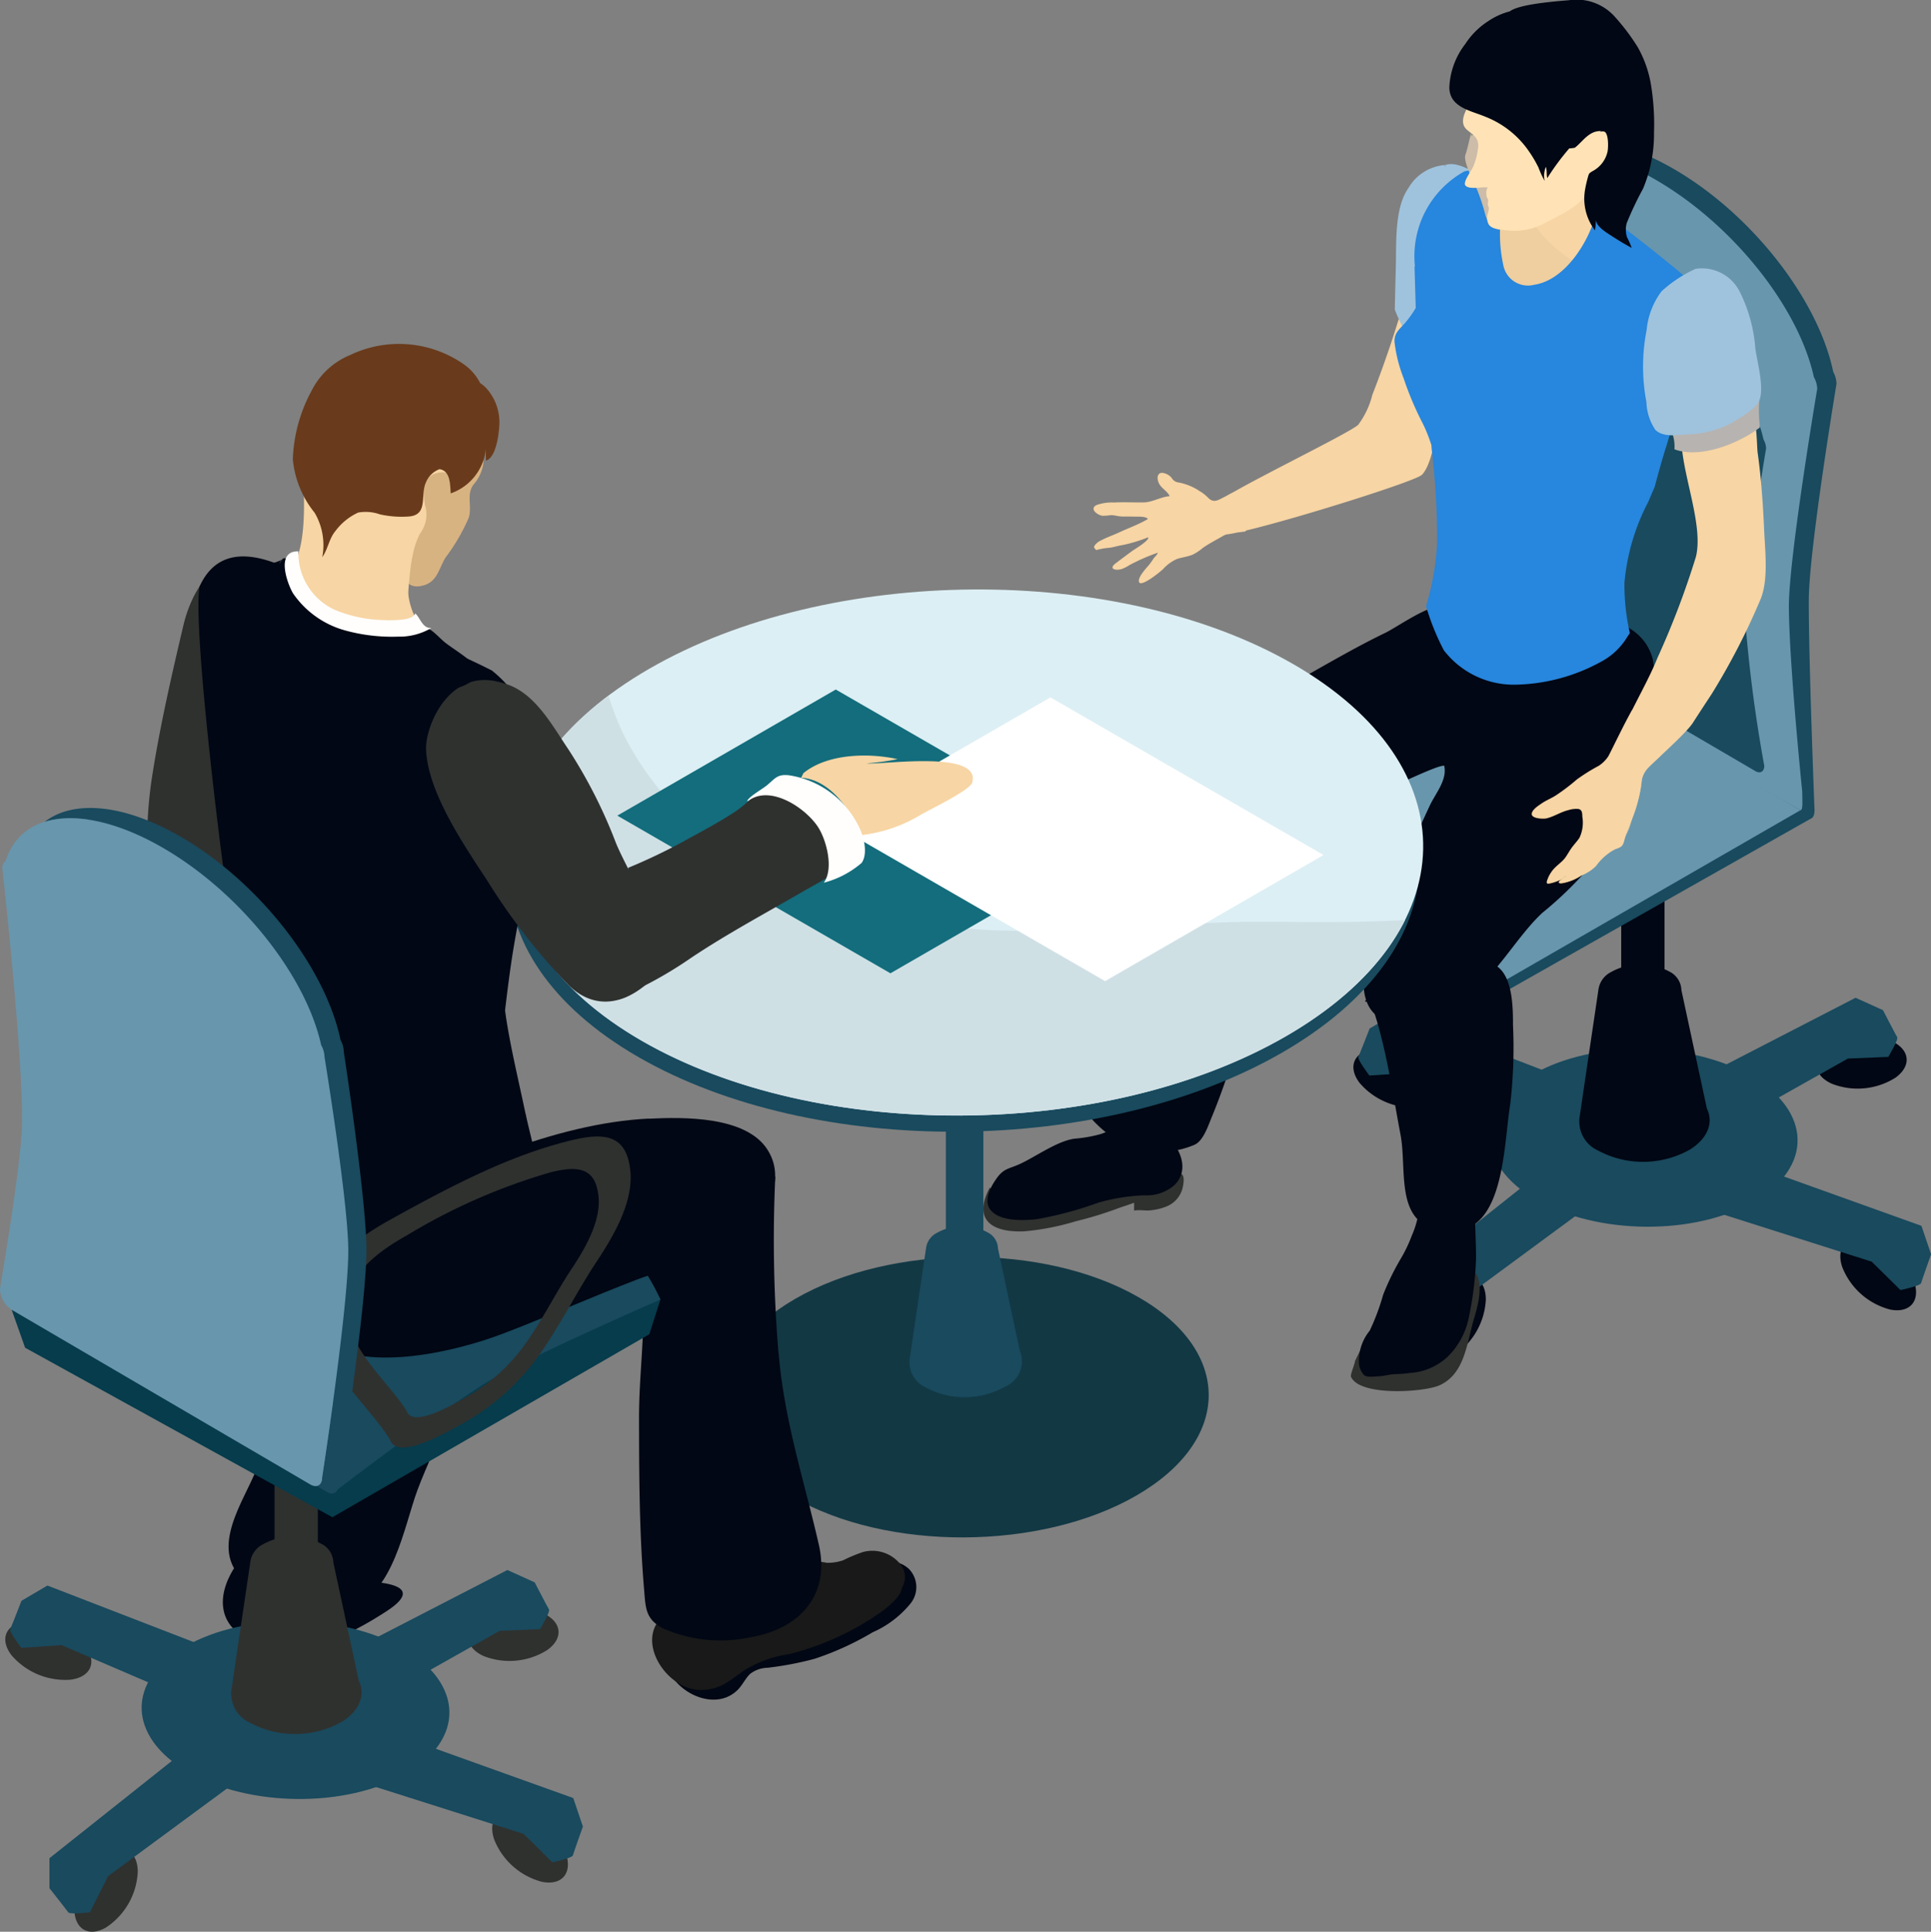 <?xml version="1.0" encoding="UTF-8"?> <svg xmlns="http://www.w3.org/2000/svg" xmlns:xlink="http://www.w3.org/1999/xlink" id="business_02_illust" width="129.991" height="130.025" viewBox="0 0 129.991 130.025"><rect x="0" y="0" width="129.991" height="130.025" fill="#808080" stroke="none"/><defs><clipPath id="clip-path"><rect id="長方形_16945" data-name="長方形 16945" width="129.991" height="130.025" fill="none"></rect></clipPath><clipPath id="clip-path-3"><rect id="長方形_16936" data-name="長方形 16936" width="5.792" height="6.727" fill="none"></rect></clipPath><clipPath id="clip-path-4"><rect id="長方形_16937" data-name="長方形 16937" width="4.942" height="5.573" fill="none"></rect></clipPath><clipPath id="clip-path-5"><rect id="長方形_16938" data-name="長方形 16938" width="0.036" height="0.057" fill="none"></rect></clipPath><clipPath id="clip-path-6"><rect id="長方形_16939" data-name="長方形 16939" width="7.361" height="9.108" fill="none"></rect></clipPath><clipPath id="clip-path-7"><rect id="長方形_16941" data-name="長方形 16941" width="60.116" height="28.266" fill="none"></rect></clipPath><clipPath id="clip-path-8"><rect id="長方形_16943" data-name="長方形 16943" width="22.428" height="44.95" fill="none"></rect></clipPath></defs><g id="グループ_390" data-name="グループ 390" clip-path="url(#clip-path)"><g id="グループ_389" data-name="グループ 389"><g id="グループ_388" data-name="グループ 388" clip-path="url(#clip-path)"><path id="パス_680" data-name="パス 680" d="M103.324,21.866l-.208-.33a73.1,73.1,0,0,1-2.4,7.24,5.625,5.625,0,0,1-.942,2c-.419.446-6.133,3.235-8.405,4.54-.212.1-.449.245-.558.3-.418.2-.751.483-1.141.084a2.726,2.726,0,0,0-.577-.453,3.786,3.786,0,0,0-1.4-.578.622.622,0,0,1-.485-.314.94.94,0,0,0-.459-.3c-.459-.157-.587.24-.409.64.164.37.575.536.736.892-.606.048-1.169.415-1.765.423-.665.007-1.315-.03-1.974.005a3.128,3.128,0,0,0-1.191.172c-.5.265.084.682.405.722a4.287,4.287,0,0,0,.576-.043c.234,0,.471.078.706.09.277.008.567,0,.849.008.2.009.824-.033.926.162-.614.366-1.287.6-1.929.9-.381.181-.8.318-1.178.517a1.154,1.154,0,0,0-.464.348c-.1.167-.031.184.094.326a4.547,4.547,0,0,1,.784-.146c.329-.019.631-.139.966-.187a9.721,9.721,0,0,0,1.747-.529c.111.208-.935.816-1.1.94q-.543.4-1.086.811c-.525.4.034.51.411.384a2.456,2.456,0,0,0,.5-.254,13.314,13.314,0,0,1,1.919-.841c-.03.146-.2.271-.286.4a4.427,4.427,0,0,1-.331.455c-.19.224-.645.709-.654,1.026-.022.616,1.471-.623,1.629-.777a2.758,2.758,0,0,1,.929-.679c.346-.117.721-.153,1.065-.295a3.146,3.146,0,0,0,.656-.431c.425-.313.966-.578,1.417-.846a.926.926,0,0,1,.211-.085c.184-.02.43-.066.73-.13.186-.023.377-.046.559-.074,0-.02,0-.037,0-.053,3.526-.839,11.455-3.335,11.864-3.76.947-.993,1.153-4.591,1.349-6.01.251-1.782.975-4.278-.543-5.588a2.159,2.159,0,0,0-1.537-.684" transform="translate(-8.336 -2.191)" fill="#f7d5a4"></path><path id="パス_681" data-name="パス 681" d="M129.229,80.415c-4.1-2.368-10.661-2.419-14.652-.117s-3.9,6.092.2,8.46,10.662,2.418,14.654.114,3.9-6.088-.2-8.457" transform="translate(-11.357 -7.996)" fill="#194a5e"></path><path id="パス_682" data-name="パス 682" d="M139.662,92.837c-1.335-.265-2.058.579-1.615,1.891a4.75,4.75,0,0,0,3.218,2.856c1.338.268,2.062-.578,1.62-1.889a4.765,4.765,0,0,0-3.223-2.858" transform="translate(-14.03 -9.439)" fill="#010714"></path><path id="パス_683" data-name="パス 683" d="M128.025,86.263l-3.3,3,13.964,4.436,1.936,1.911s1.334-.28,1.386-.468.674-1.938.674-1.938l-.649-1.917Z" transform="translate(-12.688 -8.775)" fill="#194a5e"></path><path id="パス_684" data-name="パス 684" d="M108.728,95.938a4.755,4.755,0,0,0-2.129,3.74c0,1.383.96,1.951,2.137,1.267a4.762,4.762,0,0,0,2.131-3.743c0-1.382-.96-1.951-2.139-1.265" transform="translate(-10.844 -9.73)" fill="#010714"></path><path id="パス_685" data-name="パス 685" d="M104.742,95.31l0,2.024s1.153,1.453,1.261,1.618,1.461,0,1.461,0l1.22-2.433,11.792-8.69-4.093-1.772Z" transform="translate(-10.655 -8.754)" fill="#194a5e"></path><path id="パス_686" data-name="パス 686" d="M102.837,78.6c-1.375.17-1.819,1.191-1,2.276a4.762,4.762,0,0,0,3.975,1.66c1.373-.172,1.817-1.19,1-2.276a4.754,4.754,0,0,0-3.972-1.66" transform="translate(-10.318 -7.993)" fill="#010714"></path><path id="パス_687" data-name="パス 687" d="M104.3,75.927l-1.744,1.027s-.674,1.729-.758,1.906.742,1.258.742,1.258l2.715-.179,13.462,5.773-.541-4.426Z" transform="translate(-10.355 -7.724)" fill="#194a5e"></path><path id="パス_688" data-name="パス 688" d="M141.169,77.97a4.76,4.76,0,0,0-4.286.4c-1.109.8-.985,1.9.277,2.473a4.766,4.766,0,0,0,4.288-.406c1.1-.794.982-1.9-.279-2.471" transform="translate(-13.848 -7.898)" fill="#010714"></path><path id="パス_689" data-name="パス 689" d="M139.4,75.6l-1.845-.834-13.22,6.818-.063,4.46,12.764-7.185,2.72-.113s.705-1.165.6-1.329S139.4,75.6,139.4,75.6" transform="translate(-12.642 -7.606)" fill="#194a5e"></path><rect id="長方形_16935" data-name="長方形 16935" width="2.916" height="18.203" transform="translate(109.137 50)" fill="#010714"></rect><path id="パス_690" data-name="パス 690" d="M134.908,26.093c-.983-4.743-5.315-10.442-10.552-13.547s-9.643-2.606-10.724.912a.6.6,0,0,0-.242.54s1.375,13.383,1.217,17.872c-.1,2.83-1.562,11.247-1.562,11.247a1.8,1.8,0,0,0,.776,1.428l19.16,11.493c.435.259.664.1.669-.433,0,0-.4-10.189-.386-14.149.008-3.374,1.865-14.548,1.865-14.548a1.712,1.712,0,0,0-.222-.816" transform="translate(-11.5 -1.067)" fill="#194a5e"></path><path id="パス_691" data-name="パス 691" d="M133.486,26.526c-1.007-4.617-5.348-10.18-10.571-13.236s-9.6-2.591-10.654.822a.567.567,0,0,0-.233.523s1.026,12.808.9,17.17c-.082,2.751-1.061,11.136-1.061,11.136a1.759,1.759,0,0,0,.783,1.391l19.931,11.351c.191,0,.119-.725.123-1.24,0,0-.882-8.609-.9-12.456-.013-3.28,1.907-14.666,1.907-14.666a1.69,1.69,0,0,0-.225-.795" transform="translate(-11.38 -1.145)" fill="#6896ad"></path><path id="パス_692" data-name="パス 692" d="M125.227,74a1.437,1.437,0,0,0-.792-1.244,4.1,4.1,0,0,0-3.957.03A1.567,1.567,0,0,0,119.636,74s-1.014,6.835-1.252,8.478a2.139,2.139,0,0,0,1.2,2.3,6.422,6.422,0,0,0,6.215-.049c1.212-.755,1.6-1.822,1.143-2.758Z" transform="translate(-12.038 -7.351)" fill="#010714"></path><path id="パス_693" data-name="パス 693" d="M89.844,59.652s-.244.71,0,1.054c1.062,1.483,4.777,6.451,6.344,7.5,3.066,2.051,13.85,3.705,13.85,3.705l21.109-11.944-20.59-11.5Z" transform="translate(-9.129 -4.931)" fill="#194a5e"></path><path id="パス_694" data-name="パス 694" d="M89.856,59.577s4.047,5.818,5.976,7.112c3.066,2.053,14.069,4.48,14.069,4.48L130.34,59.394,110.419,47.732Z" transform="translate(-9.141 -4.856)" fill="#6896ad"></path><path id="パス_695" data-name="パス 695" d="M130.315,31.637c-.761-3.482-4.036-7.681-7.978-9.987s-7.242-1.956-8.037.618a.442.442,0,0,0-.178.4s.778,9.663.678,12.954c-.061,2.077-.8,8.4-.8,8.4a1.334,1.334,0,0,0,.591,1.051l15.174,8.876c.329.192.6.035.6-.356A96.3,96.3,0,0,1,129.045,43.3c-.009-2.474,1.441-11.067,1.441-11.067a1.279,1.279,0,0,0-.171-.6" transform="translate(-11.597 -2.046)" fill="#194a5e"></path><path id="パス_696" data-name="パス 696" d="M107.9,94.764c-1.441.131-2.7,1.132-3.888,1.946a13.552,13.552,0,0,1-1.6,2.74c-.3.6-.609,1.2-.9,1.8-.006.2-.327.918-.269,1.055.572,1.343,4.949,1.046,5.977.571,1.711-.787,1.817-2.87,2.329-4.56.479-1.587.879-3.784-1.652-3.553" transform="translate(-10.298 -9.638)" fill="#2f312f"></path><path id="パス_697" data-name="パス 697" d="M107.544,91.863a2.7,2.7,0,0,1-1.66-1.259v.058a6.385,6.385,0,0,1-.493,1.744,9.586,9.586,0,0,1-.758,1.571,17.384,17.384,0,0,0-1.162,2.387,15.28,15.28,0,0,1-.907,2.424,3.185,3.185,0,0,0-.721,2.088,1.3,1.3,0,0,0,.341.9c.233.174.711.093.993.079.346-.013.684-.121,1.027-.141a11.34,11.34,0,0,0,1.165-.09,4.08,4.08,0,0,0,2.459-1.1,5.122,5.122,0,0,0,1.425-2.7,22.721,22.721,0,0,0,.47-3.907c0-.825-.042-1.639-.061-2.451a2.223,2.223,0,0,1-2.117.4" transform="translate(-10.359 -9.217)" fill="#010714"></path><path id="パス_698" data-name="パス 698" d="M86.731,87.951a13.877,13.877,0,0,1-2.927.663,14.765,14.765,0,0,0-4.058.687,18.408,18.408,0,0,1-3.187.992c-.932.152-1.718-.844-2.43-1.413-1.17,2.183.155,3.052,2.354,2.942a17.088,17.088,0,0,0,3.45-.679A24.789,24.789,0,0,0,82.7,90.3c.373-.142.766-.251,1.136-.4.021.171-.009.352.017.534.34-.086.762.029,1.132-.026a3.81,3.81,0,0,0,.983-.236,1.812,1.812,0,0,0,1.174-1.43c.089-.493.049-.924-.411-.788" transform="translate(-7.497 -8.944)" fill="#2f312f"></path><path id="パス_699" data-name="パス 699" d="M84.36,85.523a3.032,3.032,0,0,1-1.069-.425c-.211-.157-.472-.631-.631-.688l-.027-.042c-.167.028-.253.181-.4.283a3.035,3.035,0,0,1-.735.3,9.219,9.219,0,0,1-1.639.277c-1.133.156-2.53,1.154-3.569,1.653-.852.41-1.183.3-1.717,1.084-.429.62-.9,1.556-.268,2.168.687.668,2.139.615,3.039.51A24.723,24.723,0,0,0,81.5,89.523a13.014,13.014,0,0,1,3.065-.483,2.843,2.843,0,0,0,1.952-.625c.959-.835.7-2.168-.218-3.13-.43.688-1.278.4-1.939.239" transform="translate(-7.528 -8.583)" fill="#010714"></path><path id="パス_700" data-name="パス 700" d="M113.77,45.961c-1.627-.017-3.231.19-4.862.111-.963-.046-1.787-.449-2.719-.449v-.114c-.707-.36-3.062,1.319-3.846,1.7-1.862.9-3.634,1.928-5.431,2.94-2.543,1.435-5.778,2.911-7.272,5.542-1.194,2.1-.381,5.938,2.025,6.162,2.627.243,13.585-5.755,14.619-5.691.223.951-.584,1.861-.973,2.692-.572,1.228-1.12,2.444-1.728,3.654-.978,1.947-3.14,6.812-2.644,9.1.63,2.891,4.3,2.083,7.306-.289,1.744-1.373,3.028-3.746,4.644-5.25a24.872,24.872,0,0,0,4.619-4.923,17.95,17.95,0,0,0,2.686-6.7,15.53,15.53,0,0,0,.137-5.432c-.751-2.832-4.1-3.035-6.561-3.056" transform="translate(-9.064 -4.624)" fill="#010714"></path><path id="パス_701" data-name="パス 701" d="M107.931,12.358c.017.1-.033.09-.064.138l.064-.138a3.107,3.107,0,0,0-2.484,1.549c-.941,1.326-.811,3.674-.848,5.232q-.039,1.477-.072,2.95a11.7,11.7,0,0,0,2.643,4.055,9.25,9.25,0,0,0,3.262,1.483c1.321-3.951,3.3-8.725,1.709-12.591-.393-.957-2.984-3.14-4.21-2.677" transform="translate(-10.633 -1.251)" fill="#9fc3dd"></path><path id="パス_702" data-name="パス 702" d="M112.365,12.291a25.487,25.487,0,0,0-3.146.49,6.522,6.522,0,0,0-3.342,6.36c0,.028-.016.051-.023.075l.083,2.761a7.026,7.026,0,0,1-.64.916c-.4.488-.809.707-.791,1.36a9.756,9.756,0,0,0,.606,2.432,21.493,21.493,0,0,0,1.317,3.109,10.1,10.1,0,0,1,.56,1.416c.005.083.011.165.018.247a52.866,52.866,0,0,1,.371,6.3,17.991,17.991,0,0,1-.748,4.295,16.088,16.088,0,0,0,1.2,2.971,5.94,5.94,0,0,0,4.843,2.312,12.427,12.427,0,0,0,5.758-1.555,4.547,4.547,0,0,0,1.744-1.658l.172-.262a15.008,15.008,0,0,1-.362-3.369,14.457,14.457,0,0,1,1.6-5.453c.142-.334.289-.678.438-1.023.244-.916.494-1.832.783-2.733.2-.632.472-1.674.861-2.693.033-.169.057-.335.094-.5.25-1.186.509-3.171,1.463-4.055a1.127,1.127,0,0,1,.1-.081,4.182,4.182,0,0,1,1.242-1.564c-.084-.059-.145-.507-.23-.558,0,0-9.759-8.8-13.975-9.541" transform="translate(-10.631 -1.249)" fill="#2786dd"></path><path id="パス_703" data-name="パス 703" d="M118.192,13c-.775-.153-1.627.64-2.423.748-1.012.139-3.614,1.109-3.71,2.344l.131-.343a17.62,17.62,0,0,1-.114,2.474,2.885,2.885,0,0,0,.157,1.756,2.189,2.189,0,0,0,2.812,1.064c1.205-.4,3.091-1.1,3.683-2.306a5.6,5.6,0,0,0,.171-3.7c-.292-1.091.074-1.885-.707-2.036" transform="translate(-11.395 -1.321)" fill="#f7d5a4"></path><path id="パス_704" data-name="パス 704" d="M118.864,16.208l-.009.04a4.42,4.42,0,0,1-1.914,3.781,5.382,5.382,0,0,1-3.629,1.016c-1.436-.341-1.232-1.809-1.3-3-.016-.3.153-1.081.1-1.379s-.419.035-.556-.235c-.069-.135-.146-.682-.317-.738-.258-.086-.608.638-.7.821a6.11,6.11,0,0,0-.671,3.315c.225,1.141,1.36,1.934,1.976,2.909.294.466.719,1.1,1.287.942A13.935,13.935,0,0,0,116,22.544a7.539,7.539,0,0,0,3.611-4.107,2.007,2.007,0,0,0-.067-1.511c-.077-.17-.534-1.045-.679-.718" transform="translate(-11.172 -1.595)" fill="#2786dd"></path><g id="グループ_372" data-name="グループ 372" transform="translate(100.664 12.872)" opacity="0.4" style="mix-blend-mode: multiply;isolation: isolate"><g id="グループ_371" data-name="グループ 371"><g id="グループ_370" data-name="グループ 370" clip-path="url(#clip-path-3)"><path id="パス_705" data-name="パス 705" d="M113.552,14.33c-.778.413-1.442.961-1.488,1.57l.131-.342a13.34,13.34,0,0,1,.055,2.127,5.112,5.112,0,0,0,.228,2.352c.6,1.122,1.425,1.191,2.572.816a6.723,6.723,0,0,0,2.806-1.52,8.725,8.725,0,0,1-4.3-5" transform="translate(-112.064 -14.33)" fill="#e3c498"></path></g></g></g><path id="パス_706" data-name="パス 706" d="M111.241,10.428c-.217-.15-1.027-.569-1.022-.2l0-.282c-.158.48-.222.974-.4,1.474s.642,1.98.827,2.467a13.115,13.115,0,0,1,.508,1.563c.409,1.418,1.495.88,1.77-.618a5.055,5.055,0,0,0-1.682-4.4" transform="translate(-11.169 -1.011)" fill="#ccbca8"></path><path id="パス_707" data-name="パス 707" d="M118.868,9.3c1.1-1.757-.831-4.287-2.43-5.035a5.29,5.29,0,0,0-4.266.1,7.448,7.448,0,0,0-1.2.757,4.164,4.164,0,0,0-.683.5.222.222,0,0,0-.048.082l.153-.009c-.394.623-.221,1.457-.543,2.11-.21.43-.368.962.066,1.331.4.34.788.517.746,1.137a4.6,4.6,0,0,1-.318,1.3c-.093.259-.731,1.062-.546,1.3.249.322,1.178.057,1.523.146-.139.092-.122.446-.089.608.016.074.084.133.1.243.009.071-.027.216-.017.3.009.1.071.144.069.266a3.645,3.645,0,0,1-.087.374.94.94,0,0,0,.067.681c.234.375.952.366,1.353.42a4.256,4.256,0,0,0,2.521-.555c1.32-.683,3.3-1.518,2.962-3.266.762.049,1.308-1.036,1.448-1.634.069-.295.234-.817.049-1.1-.213-.312-.541-.153-.831-.06" transform="translate(-11.154 -0.393)" fill="#ffe3b6"></path><path id="パス_708" data-name="パス 708" d="M119.113,15.225c-.357-.182-.247.236-.293.519a4.793,4.793,0,0,1-.264.942c-.62,1.661-2.048,3.742-3.92,4.026a1.687,1.687,0,0,1-2.085-1.342,9.741,9.741,0,0,1-.217-2.381l-.112.035c.056.19-.435.984-.52,1.322a4.94,4.94,0,0,0,.067,2.035c.149.852.733,1.978,1.666,2.072a5.039,5.039,0,0,0,3.265-1.309,8.729,8.729,0,0,0,1.179-1.319c.348-.41.731-.8,1.058-1.217.391-.508.932-1,.866-1.7-.039-.389-.289-1.485-.69-1.687" transform="translate(-11.355 -1.544)" fill="#2786dd"></path><path id="パス_709" data-name="パス 709" d="M121.288,3.157a14.277,14.277,0,0,0-1.609-2.114A3.454,3.454,0,0,0,116.647.017c-2.436.188-3.547.442-3.97.751a4.629,4.629,0,0,0-1.434.649,5.181,5.181,0,0,0-1.562,1.556,5.091,5.091,0,0,0-1.066,2.943c.045,1.322,1.436,1.524,2.433,1.944A6.362,6.362,0,0,1,113.842,10a8.363,8.363,0,0,1,.775,1.279,6.436,6.436,0,0,0,.414.9,1.566,1.566,0,0,1,.085-.946c.08.239.026.511.094.756a16.534,16.534,0,0,1,1.479-2,2.652,2.652,0,0,0,.375-.045c.418-.319.73-.808,1.244-1.029a1.171,1.171,0,0,1,.59-.084l.067.049a.254.254,0,0,0-.043-.045.774.774,0,0,1,.172.045c.263.239.213,1.1.177,1.3a1.958,1.958,0,0,1-1.011,1.337c-.223.138-.243.138-.312.393a8.808,8.808,0,0,0-.2.878,3.517,3.517,0,0,0,.666,2.71,2.465,2.465,0,0,0,.046-.7c.09.481.724.85,1.1,1.094.433.282.885.555,1.332.793a5.219,5.219,0,0,0-.309-.7,1.662,1.662,0,0,1-.026-.97,22.728,22.728,0,0,1,1.1-2.318,9.491,9.491,0,0,0,.737-3.79,16.364,16.364,0,0,0-.232-3.365,7.813,7.813,0,0,0-.87-2.382" transform="translate(-11.049 0)" fill="#010714"></path><path id="パス_710" data-name="パス 710" d="M122.822,58.265c-.111.154-.042.125,0,0" transform="translate(-12.488 -5.927)" fill="#f7d5a4"></path><path id="パス_711" data-name="パス 711" d="M126.659,33.51a1,1,0,0,0-.237.142Z" transform="translate(-12.861 -3.409)" fill="#f7d5a4"></path><path id="パス_712" data-name="パス 712" d="M130.633,33.6c-.042-.3-.056-2.121-.308-2.262s-1.4,1.2-1.676,1.282a24.649,24.649,0,0,0-2.534.672l-.237.141a.98.98,0,0,1,.237-.141l.013-.009c-.017-.077-.65-.631-.612-.792-.117,2.28,1.524,5.968.964,8.181a56.323,56.323,0,0,1-2.58,6.783c-.807,2.014-2.124,3.968-2.759,6.037-.293.964.4.946,1.191,1.431.366.225.364.468.317.6a2.53,2.53,0,0,1,.2-.243c.614-.672,2.924-2.66,3.422-3.431.622-.962.645-.992,1.282-1.964a45.986,45.986,0,0,0,3.245-6.278c.579-1.29.349-3.232.281-4.676-.078-1.764-.2-3.595-.449-5.335" transform="translate(-12.317 -3.187)" fill="#f7d5a4"></path><path id="パス_713" data-name="パス 713" d="M131.179,30.018a4.815,4.815,0,0,1-2.488,1.3,14.7,14.7,0,0,1-2.456.7,1.771,1.771,0,0,0-.884.268,2.749,2.749,0,0,1,.122,1.009c1.734.664,4.377-.413,5.757-1.477a9.616,9.616,0,0,1-.051-1.793" transform="translate(-12.752 -3.054)" fill="#b7b3b0"></path><path id="パス_714" data-name="パス 714" d="M117.392,65.577a.931.931,0,0,1,.2-.129,1.507,1.507,0,0,0-.2.129" transform="translate(-11.942 -6.658)" fill="#f7d5a4"></path><path id="パス_715" data-name="パス 715" d="M123.686,55.257c-.4-.322-.839-.6-1.241-.914a3.541,3.541,0,0,0-.984-.7l.123-.5c-.4.625-1.5,2.933-1.643,3.174a2.213,2.213,0,0,1-.645.637,12.634,12.634,0,0,0-1.48.926,13.4,13.4,0,0,1-1.344,1.025c-.327.224-.707.363-1.029.588-.2.135-.646.419-.652.7-.013.317.776.349,1,.295.5-.118.955-.432,1.467-.553a1.731,1.731,0,0,1,.677-.077c.26.057.254.29.262.517a2.4,2.4,0,0,1-.194,1.423c-.135.2-.293.374-.444.566-.188.232-.318.495-.49.74-.224.318-.581.534-.837.835a2.212,2.212,0,0,0-.378.649c-.11.286-.062.344.236.266a2.478,2.478,0,0,0,.711-.279c.109-.068.214-.155.322-.24a1.629,1.629,0,0,1,.2-.129,1.629,1.629,0,0,0-.2.129.393.393,0,0,0-.046.038.266.266,0,0,1,.045-.015c-.119.1-.833.52-.334.5a3.112,3.112,0,0,0,1.356-.529,3.025,3.025,0,0,0,.972-.626,3.7,3.7,0,0,1,1.225-1.1c.209-.1.476-.137.585-.356.1-.2.119-.452.2-.665.211-.532.434-1.053.623-1.6a9.466,9.466,0,0,0,.4-1.679,1.822,1.822,0,0,1,.44-1.173c.323-.362.711-.67,1.04-1.035.093-.1.325-.258.353-.4.029-.165-.192-.337-.306-.428" transform="translate(-11.677 -5.405)" fill="#f7d5a4"></path><g id="グループ_375" data-name="グループ 375" transform="translate(104.625 53.764)" opacity="0.7" style="mix-blend-mode: multiply;isolation: isolate"><g id="グループ_374" data-name="グループ 374"><g id="グループ_373" data-name="グループ 373" clip-path="url(#clip-path-4)"><path id="パス_716" data-name="パス 716" d="M121.107,60.319c-.137.218-.269.446-.421.655-.263.363-.493.745-.742,1.117a1.592,1.592,0,0,1-.435.52,1.858,1.858,0,0,0-.384.249l-.036.057c0-.019.02-.038.036-.057-.151-.113-1.184,1.315-1.35,1.505a5.426,5.426,0,0,1-.631.582c-.2.174-.507.279-.671.479a3.047,3.047,0,0,0,1.077-.384,2.883,2.883,0,0,0,.778-.829,6.517,6.517,0,0,1,1.038-1.085,1.957,1.957,0,0,1,.362-.244c.163-.061.3.04.43-.134.044-.056.037-.138.083-.2s.134-.086.2-.147c.2-.188.172-.458.23-.7a3.55,3.55,0,0,1,.381-.894,2.315,2.315,0,0,0,.364-.952c-.138.093-.22.324-.309.467" transform="translate(-116.474 -59.853)" fill="#f7d5a4"></path></g></g></g><g id="グループ_378" data-name="グループ 378" transform="translate(107.241 56.771)" opacity="0.7" style="mix-blend-mode: multiply;isolation: isolate"><g id="グループ_377" data-name="グループ 377"><g id="グループ_376" data-name="グループ 376" clip-path="url(#clip-path-5)"><path id="パス_717" data-name="パス 717" d="M119.422,63.2h0c-.016.019-.035.038-.036.057Z" transform="translate(-119.386 -63.201)" fill="#f7d5a4"></path></g></g></g><g id="グループ_381" data-name="グループ 381" transform="translate(104.926 50.349)" opacity="0.7" style="mix-blend-mode: multiply;isolation: isolate"><g id="グループ_380" data-name="グループ 380"><g id="グループ_379" data-name="グループ 379" clip-path="url(#clip-path-6)"><path id="パス_718" data-name="パス 718" d="M122.34,56.877c-.135.138-.276.273-.415.414a1.59,1.59,0,0,1-.085.814,6.464,6.464,0,0,1-.3,1.069c-.273.649-.508,1.314-.718,1.983-.089.287-.172.576-.258.865-.054.179-.172.243-.306.377-.23.226-.537.335-.731.572a4.594,4.594,0,0,1-1.249,1.327c-.243.136-.461.3-.723.414-.247.107-.571.137-.745.349.062.409,1.861-.6,2.062-.716.3-.173.489-.55.727-.811a3.4,3.4,0,0,1,.911-.707c.157-.086.331-.142.483-.237.2-.12.2-.262.274-.462.075-.218.189-.422.277-.635.1-.239.142-.495.232-.733a12.392,12.392,0,0,0,.492-1.649c.092-.4.131-.771.184-1.17a1.718,1.718,0,0,1,.6-.857c.3-.291.634-.552.924-.854.042-.043.13-.11.19-.179-.456.242-.922.462-1.382.694a1.228,1.228,0,0,1-.448.131" transform="translate(-116.809 -56.051)" fill="#f7d5a4"></path></g></g></g><path id="パス_719" data-name="パス 719" d="M129.6,21.6a2.845,2.845,0,0,0-2.93-1.46,8.883,8.883,0,0,0-2.287,1.506,5.12,5.12,0,0,0-1.008,2.61,12.7,12.7,0,0,0-.015,4.852,3.519,3.519,0,0,0,.6,1.868c.521.517,1.491.359,2.137.305a6.591,6.591,0,0,0,2.939-.733c.515-.3,1.7-.983,1.924-1.54.347-.882-.143-2.6-.267-3.507a10.245,10.245,0,0,0-1.09-3.9" transform="translate(-12.526 -2.045)" fill="#9fc3dd"></path><path id="パス_720" data-name="パス 720" d="M92.669,58.469a2.9,2.9,0,0,0-3.846-.773l-.227.077c-.49.631-.488,2.394-.658,3.238-.372,1.853-.9,3.688-1.451,5.489a103.329,103.329,0,0,1-4.093,10.8c-.3.7-1.246,2.066-1.188,2.861.036.614,1.109,1.585,1.583,1.945a5.806,5.806,0,0,0,5.888.772c.612-.274.929-1.333,1.205-1.976a45.594,45.594,0,0,0,1.585-4.582,58.458,58.458,0,0,0,2.183-8.917,14.836,14.836,0,0,0-.08-4.656c-.237-1.445.066-3.026-.9-4.283" transform="translate(-8.261 -5.825)" fill="#010714"></path><path id="パス_721" data-name="パス 721" d="M102.461,74.738c.031-.022.061-.045.093-.068-.112-.29-.226-.578-.353-.848Z" transform="translate(-10.397 -7.51)" fill="#010714"></path><path id="パス_722" data-name="パス 722" d="M102.308,74.966c.064.207.088-.008.2,0l-.036-.12c-.053.041-.113.085-.163.124" transform="translate(-10.408 -7.614)" fill="#010714"></path><path id="パス_723" data-name="パス 723" d="M111.262,72.386c-2.019-1.522-6.744.677-8.667,2.086,1.087,2.769,1.583,6.408,2.119,9.195.44,2.269-.349,5.647,2.3,6.369,4.746,1.293,4.593-5.4,5.09-8.413a32.8,32.8,0,0,0,.185-5.3c0-1.141-.01-3.166-1.029-3.935" transform="translate(-10.437 -7.311)" fill="#010714"></path><path id="パス_724" data-name="パス 724" d="M82.173,96.906c-6.339-3.658-16.688-3.617-23.118.094s-6.5,9.686-.165,13.349,16.692,3.613,23.119-.1,6.506-9.685.164-13.345" transform="translate(-5.512 -9.582)" fill="#123844"></path><rect id="長方形_16940" data-name="長方形 16940" width="2.525" height="15.762" transform="translate(63.672 69.622)" fill="#194a5e"></rect><path id="パス_725" data-name="パス 725" d="M74.115,93.386a1.25,1.25,0,0,0-.685-1.079A3.548,3.548,0,0,0,70,92.335a1.344,1.344,0,0,0-.731,1.052s-.879,5.917-1.082,7.34a1.855,1.855,0,0,0,1.035,1.994,5.573,5.573,0,0,0,5.384-.043,1.844,1.844,0,0,0,.986-2.388Z" transform="translate(-6.933 -9.347)" fill="#194a5e"></path><path id="パス_726" data-name="パス 726" d="M90.719,50.425c-11.832-6.831-31.248-6.7-43.368.3S35,68.926,46.835,75.756s31.253,6.7,43.371-.3,12.348-18.207.513-25.036" transform="translate(-3.877 -4.617)" fill="#194a5e"></path><path id="パス_727" data-name="パス 727" d="M90.987,49.209c-11.835-6.833-31.253-6.7-43.37.295S35.267,67.71,47.1,74.541s31.251,6.7,43.369-.3,12.349-18.2.516-25.034" transform="translate(-3.904 -4.493)" fill="#dceff4"></path><g id="グループ_384" data-name="グループ 384" transform="translate(34.471 46.819)" style="mix-blend-mode: multiply;isolation: isolate"><g id="グループ_383" data-name="グループ 383"><g id="グループ_382" data-name="グループ 382" clip-path="url(#clip-path-7)"><path id="パス_728" data-name="パス 728" d="M85.566,67.416c-3.989.2-7.977.533-11.971.523A41.19,41.19,0,0,1,61.333,66.4,29.926,29.926,0,0,1,52.2,62.12a20.469,20.469,0,0,1-6.223-7.194,18.486,18.486,0,0,1-1.113-2.8c-9.321,7-8.625,16.959,2.236,23.228,11.834,6.831,31.251,6.7,43.369-.3,3.918-2.265,6.593-4.967,8.021-7.823-1.8.1-3.6.132-5.4.137-2.506.007-5.02-.078-7.523.049" transform="translate(-38.375 -52.121)" fill="#cfe0e5"></path></g></g></g><path id="パス_729" data-name="パス 729" d="M46.262,60.156,64.647,70.769l14.706-8.489L60.968,51.668Z" transform="translate(-4.706 -5.256)" fill="#136d7c"></path><path id="パス_730" data-name="パス 730" d="M62.352,60.743,80.736,71.356l14.706-8.489L77.057,52.256Z" transform="translate(-6.343 -5.316)" fill="#fff"></path><path id="パス_731" data-name="パス 731" d="M62.853,118.3a28.029,28.029,0,0,1-8.544,5.12,10.373,10.373,0,0,1-2.4.632,9.049,9.049,0,0,0-1.823.229l-.057.17c.034,0,.01-.1.1-.049.735,1.562,3.14,2.65,4.58,1.289.34-.32.544-.792.876-1.116a2.006,2.006,0,0,1,1.174-.411,21.888,21.888,0,0,0,3.154-.6,19.63,19.63,0,0,0,3.916-1.785,6.833,6.833,0,0,0,2.563-1.951,1.754,1.754,0,0,0-.131-2.332c-1.205-1.04-2.4-.1-3.407.808" transform="translate(-5.089 -11.906)" fill="#010714"></path><path id="パス_732" data-name="パス 732" d="M63.091,116.282a10.2,10.2,0,0,0-1.359.564,3.19,3.19,0,0,1-1.111.169,4.619,4.619,0,0,0-1.87-.006c-1.158.3-2.476,1.147-3.654,1.6a42,42,0,0,1-6.035,2.145l.151.3c-1.166,1.757.863,4.59,3.017,4.524,1.316-.042,1.887-.675,2.9-1.356a7.834,7.834,0,0,1,2.981-1.061,18.613,18.613,0,0,0,6.372-2.975c.8-.622,1.156-1.107,1.206-1.486a1.376,1.376,0,0,0-.1-1.583,2.422,2.422,0,0,0-2.5-.833" transform="translate(-4.972 -11.823)" fill="#181918"></path><path id="パス_733" data-name="パス 733" d="M24.819,118.24c-1.212-.057-6.256-1.928-6.636-1.356l-.454.15c-1.649,2.249-1.4,4.592,1.359,5.436,3.126.955,5.989-.43,8.6-2.118,3.2-2.069-1.248-2.031-2.871-2.112" transform="translate(-1.699 -11.879)" fill="#010714"></path><path id="パス_734" data-name="パス 734" d="M24.252,100.292c-1.622,2.36-2.419,5.48-4.216,7.658l-.9.454c-.553,1.888-3.18,5.174-1.392,7.4,1.359,1.693,5.473,2.883,7.575,2.261,2.9-.855,3.624-5.454,4.527-7.887,1.218-3.284,3.81-7.545,2.152-11.122-1.74-3.756-6.1-1.144-7.742,1.237" transform="translate(-1.742 -9.885)" fill="#010714"></path><path id="パス_735" data-name="パス 735" d="M57.279,100.062a92.613,92.613,0,0,1-.217-11.9l0,.005c-.049,0-.1,0-.149,0a2.8,2.8,0,0,0-.366.672l.184-.675a12.415,12.415,0,0,0-5.651,1.688c-2.512,1.387-3.184,2.753-2.965,5.493.243,3.065-.234,6.057-.226,9.1.005,3.86.017,7.666.339,11.487.107,1.254.074,2.023,1.3,2.653a9.606,9.606,0,0,0,5.83.593c3.368-.554,5.4-2.863,4.64-6.216-.984-4.318-2.335-8.367-2.71-12.9" transform="translate(-4.871 -8.968)" fill="#010714"></path><path id="パス_736" data-name="パス 736" d="M28.2,123.3c-4.1-2.371-10.661-2.42-14.651-.118s-3.9,6.09.2,8.458,10.659,2.419,14.649.114,3.9-6.087-.2-8.455" transform="translate(-1.08 -12.359)" fill="#194a5e"></path><path id="パス_737" data-name="パス 737" d="M38.632,135.722c-1.336-.268-2.059.575-1.616,1.889a4.755,4.755,0,0,0,3.219,2.857c1.334.267,2.06-.577,1.618-1.889a4.76,4.76,0,0,0-3.221-2.857" transform="translate(-3.752 -13.802)" fill="#2f312f"></path><path id="パス_738" data-name="パス 738" d="M26.992,129.144l-3.3,3,13.963,4.433,1.938,1.912s1.333-.279,1.383-.47.673-1.934.673-1.934L41,134.165Z" transform="translate(-2.41 -13.138)" fill="#194a5e"></path><path id="パス_739" data-name="パス 739" d="M7.7,138.821a4.755,4.755,0,0,0-2.13,3.74c0,1.382.96,1.95,2.14,1.266a4.748,4.748,0,0,0,2.13-3.74c0-1.384-.96-1.951-2.14-1.266" transform="translate(-0.566 -14.092)" fill="#2f312f"></path><path id="パス_740" data-name="パス 740" d="M3.707,138.192l0,2.021s1.154,1.459,1.264,1.622,1.46-.005,1.46-.005L7.653,139.4l11.793-8.691-4.093-1.773Z" transform="translate(-0.377 -13.116)" fill="#194a5e"></path><path id="パス_741" data-name="パス 741" d="M1.806,121.48c-1.373.172-1.82,1.19-1,2.279a4.757,4.757,0,0,0,3.974,1.657c1.373-.171,1.82-1.188,1-2.275a4.763,4.763,0,0,0-3.973-1.661" transform="translate(-0.04 -12.355)" fill="#2f312f"></path><path id="パス_742" data-name="パス 742" d="M3.268,118.809l-1.745,1.026s-.673,1.733-.757,1.906.742,1.26.742,1.26l2.715-.18L17.685,128.6l-.54-4.428Z" transform="translate(-0.077 -12.086)" fill="#194a5e"></path><path id="パス_743" data-name="パス 743" d="M40.137,120.853a4.744,4.744,0,0,0-4.287.405c-1.107.8-.984,1.9.277,2.471a4.765,4.765,0,0,0,4.287-.407c1.108-.79.984-1.9-.277-2.469" transform="translate(-3.57 -12.26)" fill="#2f312f"></path><path id="パス_744" data-name="パス 744" d="M38.364,118.481l-1.844-.835L23.3,124.464l-.062,4.461L36,121.739l2.718-.114s.705-1.166.6-1.33-.958-1.814-.958-1.814" transform="translate(-2.364 -11.968)" fill="#194a5e"></path><rect id="長方形_16942" data-name="長方形 16942" width="2.915" height="14.524" transform="translate(18.481 92.307)" fill="#2f312f"></rect><path id="パス_745" data-name="パス 745" d="M36.4,89.939A101.075,101.075,0,0,0,24.6,85.73L.873,96.878l.906,2.559,20.686,11.41L43.8,98.531l.746-2.338s-2.1-3.76-8.151-6.254" transform="translate(-0.089 -8.721)" fill="#063c4c"></path><path id="パス_746" data-name="パス 746" d="M36.5,88.16a101.3,101.3,0,0,0-11.8-4.209L1.882,97.126l20.686,11.94s7.924-6.074,10.865-7.762c2.86-1.642,11.219-5.292,11.219-5.292A15.509,15.509,0,0,0,36.5,88.16" transform="translate(-0.191 -8.54)" fill="#194a5e"></path><path id="パス_747" data-name="パス 747" d="M24.2,116.882h0a1.442,1.442,0,0,0-.794-1.247,4.087,4.087,0,0,0-3.955.032,1.561,1.561,0,0,0-.844,1.214s-1.012,6.833-1.249,8.474a2.138,2.138,0,0,0,1.2,2.3,6.433,6.433,0,0,0,6.213-.046c1.213-.755,1.6-1.825,1.143-2.759Z" transform="translate(-1.76 -11.713)" fill="#2f312f"></path><path id="パス_748" data-name="パス 748" d="M16.411,46.548c-.21-1.818-.149-2.919,1.192-4.139l-.245-.105c-2.431-.361-3.554,2.627-3.893,4.057-.774,3.28-1.552,6.665-2.081,10a28.1,28.1,0,0,0-.363,4.441c0,.852-.277,2.125.153,2.9,1.139,2.051,4.373.177,5.819-.6,1.714-.923,2.616-1.566,2.8-3.331a12.254,12.254,0,0,0-1.1-6.618,23.08,23.08,0,0,1-2.29-6.609" transform="translate(-1.112 -4.3)" fill="#2f312f"></path><path id="パス_749" data-name="パス 749" d="M36.56,79.223c-.448-2.15-.982-4.334-1.315-6.486-.023-.163-.047-.327-.066-.494.124-1.058.257-2.115.411-3.17.4-2.732,1.035-5.415,1.48-8.14a18.127,18.127,0,0,0-.135-7.815,8.218,8.218,0,0,0-2.641-3.743,44.256,44.256,0,0,0-4.072-1.822,48.843,48.843,0,0,1-8.288-4.308c-2.607-1.545-5.874-2.721-7.32.47-.524,2.812,1.789,21.149,2.108,22.318.164.611,1.324-.59,1.982,1.745a.74.74,0,0,1-.031.348c-.263.933-1.929,2.858-2.557,3.8a41.726,41.726,0,0,0-4.529,9.792c2.524,1.161,4.288,2.729,6.307,3.353,1.216-2.723,2.1-3.386,2.769-5.007-.591,1.73-.832,3.811-1.249,5.5a21.568,21.568,0,0,0,4.225,1.069,37.792,37.792,0,0,0,4.965.245,26.313,26.313,0,0,0,5.152-.324c1.043-.2,3.175-.528,3.91-1.311a8.935,8.935,0,0,1-.4-2.792c-.144-1.058-.483-2.166-.7-3.231" transform="translate(-1.179 -4.241)" fill="#010714"></path><path id="パス_750" data-name="パス 750" d="M37.8,51.219a4.439,4.439,0,0,0-.82-.212c.285.06.548.131.82.212" transform="translate(-3.762 -5.189)" fill="#2f312f"></path><path id="パス_751" data-name="パス 751" d="M36.925,51a.146.146,0,0,0,.034,0c-.05-.009-.1-.023-.148-.032Z" transform="translate(-3.745 -5.185)" fill="#2f312f"></path><path id="パス_752" data-name="パス 752" d="M36.938,51l.854.215c-.272-.081-.535-.152-.82-.212a.146.146,0,0,1-.034,0" transform="translate(-3.758 -5.188)" fill="#2f312f"></path><path id="パス_753" data-name="パス 753" d="M41.52,55.636c-1.1-1.626-2.266-3.825-4.238-4.423L36.428,51c-3.145-.492-4.565,3.216-4.5,4.638.126,2.908,2.578,6.46,4.141,8.852a41.838,41.838,0,0,0,5.487,7.035C43.09,73,44.915,72.9,46.58,71.58c2.647-2.1-.889-7.222-1.883-9.693a33.283,33.283,0,0,0-3.177-6.251" transform="translate(-3.248 -5.183)" fill="#2f312f"></path><path id="パス_754" data-name="パス 754" d="M33.752,35.734c-.5.022-.462-.494-.86-.67-1.193-.53-1.441.9-1.365,1.668.087.876-.742,1.576-1.015,2.406S29.464,43.464,31.63,42.8c.888-.273.99-1.148,1.429-1.86a13.04,13.04,0,0,0,1.554-2.658c.259-.8-.186-1.577.34-2.266a2.691,2.691,0,0,0,.622-1.24c.072-.361.031-.834.065-1.23a6.675,6.675,0,0,1-.824,1.378c-.243.247-.676.79-1.064.807" transform="translate(-3.067 -3.413)" fill="#d8b382"></path><path id="パス_755" data-name="パス 755" d="M36.345,33.049a1.424,1.424,0,0,0-.085.424c.143-.331.21-.609.085-.675Z" transform="translate(-3.689 -3.336)" fill="#d8b382"></path><path id="パス_756" data-name="パス 756" d="M29.1,26.045l.405.1c-4.5-.952-6.8,3.331-6.978,7.107-.105,2.271.713,7.409-1.8,8.64-.108,1.187,3.821,2.317,4.814,2.565,1.725.432,3.5,1.618,3.866-.38.3-1.664.151-3.987.986-5.533a2.112,2.112,0,0,0,.33-1.881c-.111-.733-.329-1.637.527-2.079a1.517,1.517,0,0,1,.973-.109,3.744,3.744,0,0,1,.232,1.171c2.205-.252,2.45-4.223,2.113-5.795C33.972,27.083,31.5,26.3,29.1,26.045" transform="translate(-2.108 -2.646)" fill="#f7d5a4"></path><path id="パス_757" data-name="パス 757" d="M31.576,47.047a5.042,5.042,0,0,1-1.2-1.1,4.722,4.722,0,0,1-.417-3.108l-.1.1a5.994,5.994,0,0,1-2.186.6,5.522,5.522,0,0,0-2.159.562c-.693.389-1.985.985-1.827,1.953.14.856,1.17,1.24,1.876,1.488a27.171,27.171,0,0,0,2.868.87c1.04.245,3.506.746,4.267-.268a14.046,14.046,0,0,0-1.119-1.1" transform="translate(-2.408 -4.358)" fill="#f7d5a4"></path><path id="パス_758" data-name="パス 758" d="M34.564,28.421a3.479,3.479,0,0,0-1.141-1.3,7.621,7.621,0,0,0-7.625-.6,5.035,5.035,0,0,0-2.59,2.4,10.417,10.417,0,0,0-1.264,4.614,6.71,6.71,0,0,0,1.468,3.6,4.3,4.3,0,0,1,.514,2.992c.385-.543.453-1.248.9-1.78a3.974,3.974,0,0,1,1.518-1.224,2.865,2.865,0,0,1,1.464.121,6.707,6.707,0,0,0,1.965.142c1.314-.121.73-1.434,1.135-2.3a1.581,1.581,0,0,1,.91-.883c.686.1.713.874.755,1.629a3.552,3.552,0,0,0,2.366-2.988c0,.26-.005.525.011.782.7-.219.871-1.853.9-2.448a3.431,3.431,0,0,0-.745-2.266,2.184,2.184,0,0,0-.543-.5" transform="translate(-2.232 -2.622)" fill="#693b1c"></path><path id="パス_759" data-name="パス 759" d="M31.93,47.514c-.29-.234-.565-.539-.854-.763-.435-.343-.684-.218-1.292-.166a16.225,16.225,0,0,1-3.6-.071A4.662,4.662,0,0,1,21.9,43.041c-.083-.3-.578-1.609-1-1.088A.954.954,0,0,0,21,41.9l-.243.3a.956.956,0,0,1,.142-.252c-.446.209-1.323.418-1.531.789-.4.705.176,2.427.472,3.065a8.74,8.74,0,0,0,8.032,5.073c1.663-.019,5.663.269,6.23-1.317.2-.551-1.524-1.527-2.177-2.049" transform="translate(-1.957 -4.256)" fill="#010714"></path><path id="パス_760" data-name="パス 760" d="M20.935,42.212l.243-.3c-.028.017-.066.033-.1.05a.927.927,0,0,0-.142.25" transform="translate(-2.13 -4.264)" fill="#010714"></path><path id="パス_761" data-name="パス 761" d="M30.119,45.492c-.169.58-2.018.455-2.547.431a9.018,9.018,0,0,1-2.878-.679,4.2,4.2,0,0,1-2.437-3.93h-.061c-1.487.013-.666,2.212-.3,2.825a6.263,6.263,0,0,0,3.454,2.483,11.831,11.831,0,0,0,3.611.433,4.2,4.2,0,0,0,2.25-.584c-.614.049-.764-.726-1.091-.979" transform="translate(-2.171 -4.203)" fill="#fffefd"></path><path id="パス_762" data-name="パス 762" d="M45.851,83.814c-6.2.3-13.556,3.42-18.857,6.671-.836.515-1.5,1.3-2.3,1.893-.423.313-1.809,1.364-1.65.791l-.906-6.339c-1.084,1.156-.653,5.388-.334,7.1.322,1.738.586,3.939,2.184,4.976,3.056,1.991,8.949.568,12.038-.611,3.036-1.154,6.019-2.492,9.044-3.648,2.041-.782,4.828-1.18,6.642-2.574,1.8-1.382,3.539-3.943,2.144-6.151-1.437-2.281-5.649-2.218-8-2.1" transform="translate(-2.181 -8.522)" fill="#010714"></path><path id="パス_763" data-name="パス 763" d="M40.887,85.411c-4.1.991-7.977,3-12.243,5.364-10.221,5.653-2.177,11.18.005,14.786.464,1.388,3.472-.285,4.8-1.03a15.45,15.45,0,0,0,4.905-4.2c1.594-2.112,2.774-4.584,4.2-6.736,1.375-2.063,2.492-4.2,2.272-6.177-.262-2.378-1.73-2.539-3.948-2.006m-.009,8.672c-1.141,1.716-2.083,3.687-3.354,5.373a12.329,12.329,0,0,1-3.914,3.35c-1.064.6-3.463,1.93-3.834.823-1.742-2.876-8.159-7.285,0-11.8a40.086,40.086,0,0,1,9.769-4.278c1.768-.425,2.939-.3,3.149,1.6.174,1.573-.718,3.28-1.812,4.928" transform="translate(-2.399 -8.663)" fill="#2f312f"></path><path id="パス_764" data-name="パス 764" d="M23.041,76.151C22.059,71.413,17.725,65.713,12.49,62.6S2.849,60,1.765,63.517a.612.612,0,0,0-.239.54S2.9,77.441,2.741,81.927c-.1,2.835-1.561,11.252-1.561,11.252a1.8,1.8,0,0,0,.781,1.428l20.155,11.971c.437.26.795.038.8-.489,0,0,1.863-11.8,1.872-15.761.009-3.374-1.523-13.363-1.523-13.363a1.755,1.755,0,0,0-.225-.815" transform="translate(-0.12 -6.159)" fill="#194a5e"></path><path id="パス_765" data-name="パス 765" d="M21.62,76.585c-1.007-4.614-5.35-10.18-10.572-13.234s-9.6-2.591-10.651.82a.578.578,0,0,0-.235.525S1.611,77.712,1.483,82.073C1.4,84.827,0,93,0,93a1.768,1.768,0,0,0,.783,1.393l20.108,11.761c.436.256.791.047.794-.468,0,0,1.774-11.46,1.761-15.309-.013-3.279-1.6-13-1.6-13a1.689,1.689,0,0,0-.228-.795" transform="translate(0 -6.237)" fill="#6896ad"></path><g id="グループ_387" data-name="グループ 387" transform="translate(0 55.077)" opacity="0.5" style="mix-blend-mode: multiply;isolation: isolate"><g id="グループ_386" data-name="グループ 386"><g id="グループ_385" data-name="グループ 385" clip-path="url(#clip-path-8)"><path id="パス_766" data-name="パス 766" d="M16.7,97.1a36.8,36.8,0,0,1-5.648-6.543c-2.638-4.3-3.972-9.409-5.023-14.306-.9-4.206-1.532-8.86-.583-13.144a1.227,1.227,0,0,1,.2-.834c.074-.269.155-.539.243-.806a.658.658,0,0,1,.025-.067C3.137,61,1.075,61.972.4,64.17a.581.581,0,0,0-.234.525S1.61,77.711,1.483,82.073C1.4,84.826,0,93,0,93a1.766,1.766,0,0,0,.783,1.391l20.108,11.761c.436.256.791.048.794-.468,0,0,.353-2.279.742-5.146-1.932.819-4.61-2.325-5.731-3.438" transform="translate(0 -61.314)" fill="#6896ad"></path></g></g></g><path id="パス_767" data-name="パス 767" d="M60.088,59.918c-.926-.7-2.789-1.843-3.829-1.283-.828.446-1.613,1.387-2.428,1.926-1.143.757-2.367,1.393-3.564,2.055A38.349,38.349,0,0,1,46.6,64.362c0,1.983.22,3.687-1.147,5.4-.879,1.1-1.917,1.388-3.012,2.051l-.077.076c.689.113,1.139.764,1.721,1.078a3.426,3.426,0,0,0,1.674.278c.8-.066,1.4-.685,2.106-1.034a27.139,27.139,0,0,0,2.945-1.772c2.378-1.593,4.949-2.971,7.414-4.4.875-.509,1.779-.978,2.621-1.541.379-.256,1.366-.634,1.506-.979.448-1.1-1.544-3.064-2.265-3.6" transform="translate(-4.31 -5.95)" fill="#2f312f"></path><path id="パス_768" data-name="パス 768" d="M64.451,57.141a16.357,16.357,0,0,0,2.08-.285c-1.977-.434-4.728-.372-6.34.944l-.156.313c1.874.084,3.426,2.159,3.927,3.872a9.886,9.886,0,0,0,4.183-1.417c.534-.307,3.262-1.618,3.409-2.137.628-2.22-6.074-1.18-7.1-1.291" transform="translate(-6.107 -5.759)" fill="#f7d5a4"></path><path id="パス_769" data-name="パス 769" d="M58.82,58.094c-.79-.091-.93.2-1.48.66-.322.269-1.293.81-1.346,1.093l.111-.057c1.5-1.083,3.907.561,4.7,1.85.544.889,1.021,2.759.349,3.683A6.349,6.349,0,0,0,63.7,63.99c.478-.68.094-1.987-.283-2.627a6.259,6.259,0,0,0-4.6-3.269" transform="translate(-5.696 -5.908)" fill="#fffefd"></path></g></g></g></svg> 